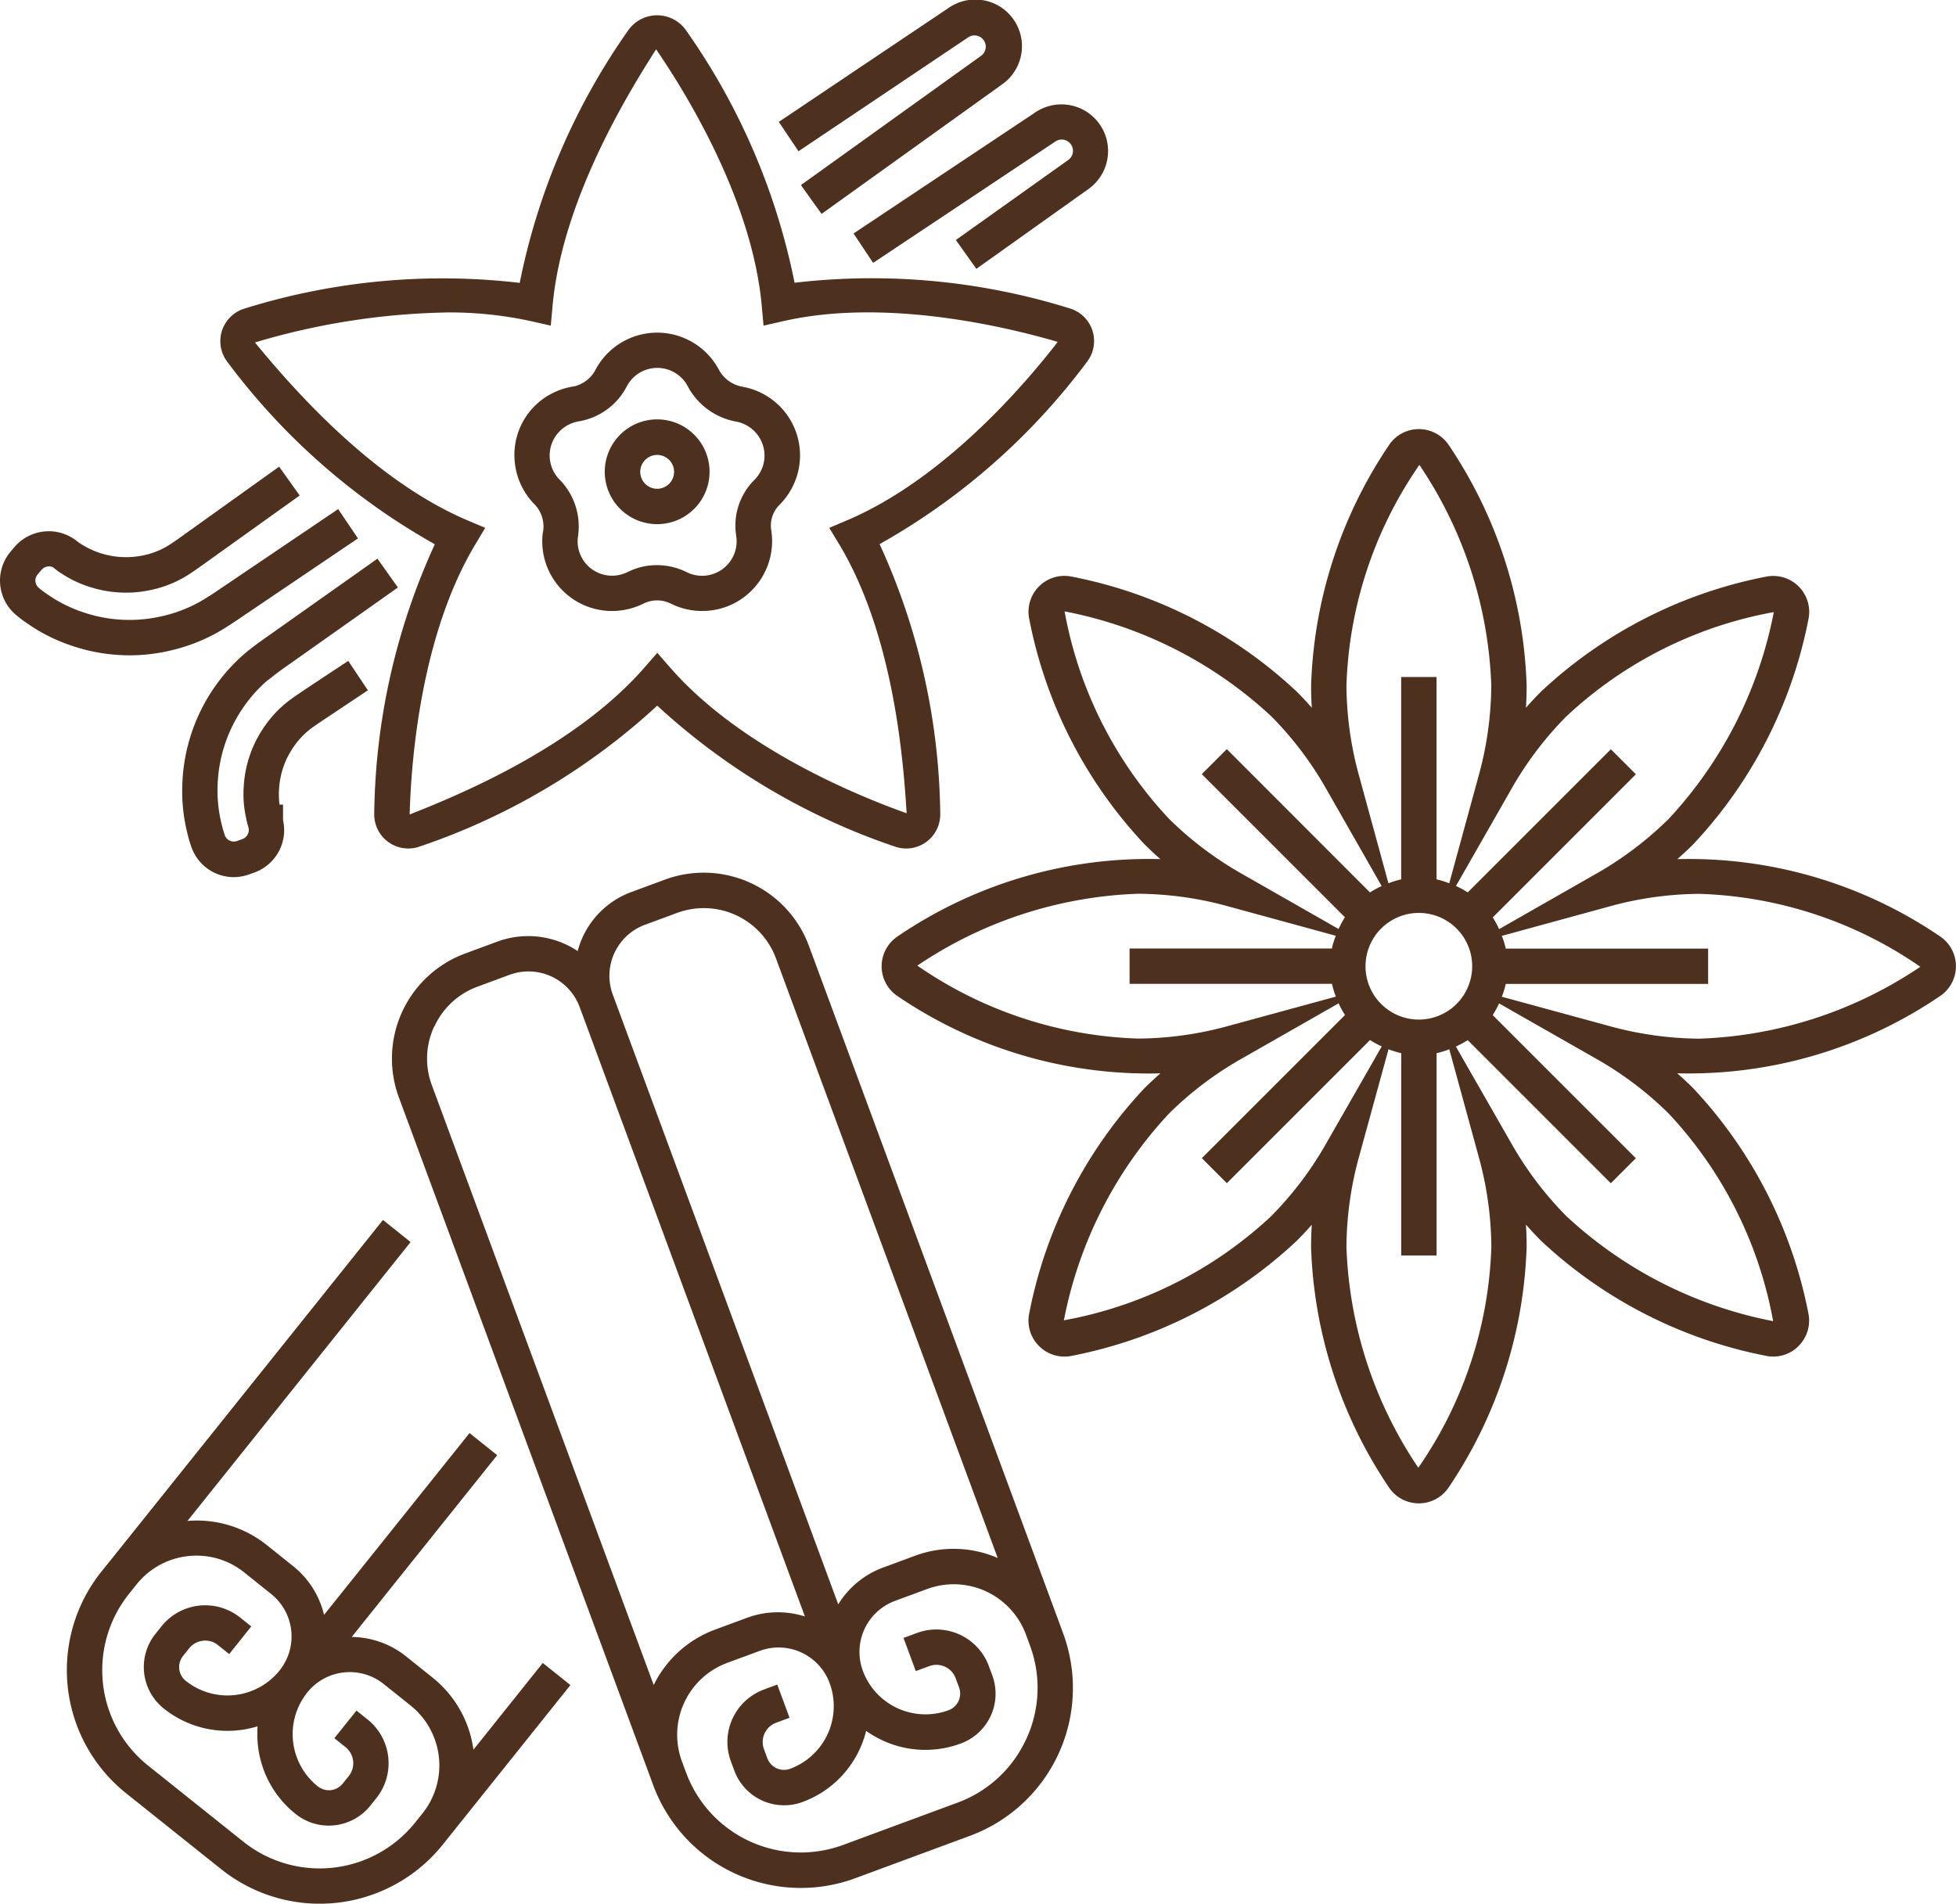 <svg id="Raggruppa_2398" data-name="Raggruppa 2398" xmlns="http://www.w3.org/2000/svg" xmlns:xlink="http://www.w3.org/1999/xlink" width="74.661" height="72.686" viewBox="0 0 74.661 72.686">
  <defs>
    <clipPath id="clip-path">
      <rect id="Rettangolo_2795" data-name="Rettangolo 2795" width="74.661" height="72.686" transform="translate(0 0)" fill="none"/>
    </clipPath>
  </defs>
  <g id="Raggruppa_2397" data-name="Raggruppa 2397" clip-path="url(#clip-path)">
    <path id="Tracciato_12441" data-name="Tracciato 12441" d="M74.039,35.74A17.011,17.011,0,0,0,64.024,32.8q.322-.282.62-.58a17.416,17.416,0,0,0,4.385-8.58A1.373,1.373,0,0,0,67.4,22.018,17.4,17.4,0,0,0,58.826,26.4q-.3.3-.581.62c.019-.286.027-.568.027-.848a17.4,17.4,0,0,0-2.964-9.167,1.372,1.372,0,0,0-1.149-.623h0a1.371,1.371,0,0,0-1.149.623,17.38,17.38,0,0,0-2.965,9.167q0,.42.027.848c-.188-.215-.382-.422-.58-.62a17.386,17.386,0,0,0-8.579-4.385,1.371,1.371,0,0,0-1.625,1.625,17.378,17.378,0,0,0,4.385,8.579q.3.3.62.58A17.01,17.01,0,0,0,34.276,35.74a1.372,1.372,0,0,0,0,2.3,17.052,17.052,0,0,0,10.016,2.938q-.323.283-.62.58a17.392,17.392,0,0,0-4.385,8.578,1.373,1.373,0,0,0,1.625,1.626,17.417,17.417,0,0,0,8.579-4.385c.2-.2.392-.406.58-.619q-.027.427-.027.848a17.4,17.4,0,0,0,2.965,9.168,1.37,1.37,0,0,0,1.148.62h0a1.369,1.369,0,0,0,1.148-.622A17.4,17.4,0,0,0,58.272,47.6c0-.28-.008-.563-.027-.848q.283.321.58.62A17.419,17.419,0,0,0,67.4,51.76a1.357,1.357,0,0,0,1.252-.373,1.37,1.37,0,0,0,.373-1.253,17.415,17.415,0,0,0-4.385-8.578q-.3-.3-.62-.58a17.045,17.045,0,0,0,10.015-2.938,1.372,1.372,0,0,0,0-2.3M59.78,27.358a15.661,15.661,0,0,1,7.927-3.99,16.045,16.045,0,0,1-4.017,7.9,13.268,13.268,0,0,1-2.8,2.11l-3.669,2.094a3.262,3.262,0,0,0-.243-.447l5.464-5.465-.955-.955-5.464,5.465a3.306,3.306,0,0,0-.449-.245l2.095-3.667a13.191,13.191,0,0,1,2.11-2.8M54.158,38.925a2.036,2.036,0,1,1,2.036-2.036,2.038,2.038,0,0,1-2.036,2.036m.02-21.177a16.029,16.029,0,0,1,2.745,8.427,13.2,13.2,0,0,1-.49,3.469l-1.114,4.077a3.371,3.371,0,0,0-.486-.149V25.847h-1.35v7.725a3.218,3.218,0,0,0-.486.15l-1.114-4.078a13.214,13.214,0,0,1-.489-3.469,15.662,15.662,0,0,1,2.784-8.427M40.637,23.341a16.014,16.014,0,0,1,7.9,4.017,13.174,13.174,0,0,1,2.109,2.8l2.093,3.67a3.371,3.371,0,0,0-.446.243L46.828,28.6l-.955.955,5.464,5.465a3.437,3.437,0,0,0-.243.447l-3.669-2.094a13.219,13.219,0,0,1-2.8-2.11,15.658,15.658,0,0,1-3.99-7.926m2.806,16.313a15.664,15.664,0,0,1-8.426-2.785,16.025,16.025,0,0,1,8.426-2.744,13.2,13.2,0,0,1,3.469.489l4.078,1.115a3.3,3.3,0,0,0-.149.486H43.116v1.349h7.725a3.337,3.337,0,0,0,.15.489l-4.079,1.112a13.249,13.249,0,0,1-3.469.489m5.093,6.767a15.684,15.684,0,0,1-7.927,3.989,16.019,16.019,0,0,1,4.018-7.9,13.177,13.177,0,0,1,2.8-2.108l3.669-2.094a3.383,3.383,0,0,0,.243.447l-5.464,5.464.955.956,5.464-5.465a3.333,3.333,0,0,0,.448.243l-2.1,3.669a13.206,13.206,0,0,1-2.109,2.8m5.6,9.61A16.036,16.036,0,0,1,51.394,47.6a13.215,13.215,0,0,1,.489-3.47L53,40.057a3.323,3.323,0,0,0,.485.15V47.93h1.35V40.207a3.32,3.32,0,0,0,.485-.149l1.115,4.076a13.2,13.2,0,0,1,.49,3.47,15.671,15.671,0,0,1-2.785,8.427m13.541-5.593a16.049,16.049,0,0,1-7.9-4.017,13.216,13.216,0,0,1-2.11-2.8l-2.1-3.667a3.27,3.27,0,0,0,.451-.245l5.464,5.465.955-.956-5.464-5.464a3.321,3.321,0,0,0,.243-.447L60.891,40.4a13.164,13.164,0,0,1,2.8,2.109,15.683,15.683,0,0,1,3.99,7.927M64.873,39.654a13.262,13.262,0,0,1-3.47-.489l-4.078-1.112a3.34,3.34,0,0,0,.151-.489H65.2V36.215H57.476a3.424,3.424,0,0,0-.15-.486L61.4,34.614a13.216,13.216,0,0,1,3.47-.489A15.664,15.664,0,0,1,73.3,36.909a16.031,16.031,0,0,1-8.426,2.745" fill="#4d301e"/>
    <path id="Tracciato_12442" data-name="Tracciato 12442" d="M40.421,61.924,30.877,36.112a4.281,4.281,0,0,0-5.5-2.529l-1.232.456a3.29,3.29,0,0,0-2.094,2.27,3.408,3.408,0,0,0-3.066-.361l-1.234.456A4.276,4.276,0,0,0,15.227,41.9l9.544,25.812.158.429A6.006,6.006,0,0,0,32.661,71.7l4.361-1.613a6.015,6.015,0,0,0,3.557-7.731Zm-15.8-26.619,1.233-.456a2.936,2.936,0,0,1,3.762,1.731l8.467,22.9a4.236,4.236,0,0,0-3.154-.086l-1.233.456a3.385,3.385,0,0,0-1.7,1.4L23.39,37.972a2.078,2.078,0,0,1,1.227-2.667m-8.038,3.887a2.911,2.911,0,0,1,1.645-1.523l1.233-.456a2.084,2.084,0,0,1,2.667,1.228l8.6,23.273a3.391,3.391,0,0,0-2.2.046l-1.233.456a4.245,4.245,0,0,0-2.339,2.115l-8.468-22.9a2.911,2.911,0,0,1,.087-2.238m22.6,27.2a4.64,4.64,0,0,1-2.623,2.428l-4.36,1.612a4.669,4.669,0,0,1-6-2.76l-.159-.429a2.928,2.928,0,0,1,1.732-3.761L29,63.026a2.075,2.075,0,0,1,2.666,1.227,2.548,2.548,0,0,1-1.507,3.275.678.678,0,0,1-.869-.4l-.129-.349a.787.787,0,0,1,.465-1.01l.511-.189-.469-1.266-.511.189A2.133,2.133,0,0,0,27.9,67.248l.129.349a2.027,2.027,0,0,0,2.6,1.2,3.873,3.873,0,0,0,2.19-2.026,4.09,4.09,0,0,0,.242-.689,4.071,4.071,0,0,0,.633.365,3.871,3.871,0,0,0,2.982.114,2.024,2.024,0,0,0,1.2-2.6l-.129-.349A2.136,2.136,0,0,0,35,62.343l-.512.19.468,1.265.513-.189a.782.782,0,0,1,1.01.465l.129.348a.677.677,0,0,1-.4.869,2.548,2.548,0,0,1-3.274-1.506,2.079,2.079,0,0,1,1.227-2.667l1.234-.456a2.937,2.937,0,0,1,3.76,1.727v0h0l.158.429a4.64,4.64,0,0,1-.138,3.57" fill="#4d301e"/>
    <path id="Tracciato_12443" data-name="Tracciato 12443" d="M18.071,66.8a4.256,4.256,0,0,0-1.552-2.747l-1.026-.822a3.384,3.384,0,0,0-2.068-.736l5.552-6.94-1.055-.844-5.553,6.941A3.393,3.393,0,0,0,11.2,59.8l-1.027-.821a4.266,4.266,0,0,0-3.018-.913l8.517-10.647-1.054-.844L4.158,59.645,3.871,60a6.019,6.019,0,0,0,.94,8.46l3.631,2.9a6.02,6.02,0,0,0,8.46-.939l.286-.358,4.585-5.731-1.055-.844Zm-2.224,2.779a4.667,4.667,0,0,1-6.562.729l-3.63-2.9a4.666,4.666,0,0,1-.73-6.56l.287-.358a2.906,2.906,0,0,1,1.962-1.081A2.8,2.8,0,0,1,7.5,59.39a2.9,2.9,0,0,1,1.823.642l1.027.822a2.075,2.075,0,0,1,.324,2.917,2.551,2.551,0,0,1-3.583.4.678.678,0,0,1-.106-.95l.233-.291a.779.779,0,0,1,.527-.29.76.76,0,0,1,.578.168l.426.34.842-1.055-.425-.339a2.134,2.134,0,0,0-3,.333l-.233.291a2.027,2.027,0,0,0,.317,2.848,3.892,3.892,0,0,0,3.582.68,4.1,4.1,0,0,0,.014.734,3.87,3.87,0,0,0,1.44,2.614,2.028,2.028,0,0,0,2.847-.316l.234-.291a2.14,2.14,0,0,0-.334-3l-.426-.341-.844,1.054.426.341a.788.788,0,0,1,.124,1.105l-.234.291a.677.677,0,0,1-.95.1,2.548,2.548,0,0,1-.4-3.582,2.076,2.076,0,0,1,2.917-.324l1.026.821a2.931,2.931,0,0,1,.458,4.115Z" fill="#4d301e"/>
    <path id="Tracciato_12444" data-name="Tracciato 12444" d="M16.6,20.773a25.328,25.328,0,0,0-2.315,10.285,1.3,1.3,0,0,0,1.736,1.26,25.339,25.339,0,0,0,9.066-5.378,25.345,25.345,0,0,0,9.065,5.378,1.3,1.3,0,0,0,1.737-1.26,25.328,25.328,0,0,0-2.315-10.285,25.339,25.339,0,0,0,7.917-6.96,1.3,1.3,0,0,0-.662-2.04,25.363,25.363,0,0,0-10.5-.978,25.348,25.348,0,0,0-4.174-9.681,1.349,1.349,0,0,0-2.144,0A25.348,25.348,0,0,0,19.838,10.8a25.356,25.356,0,0,0-10.495.978,1.3,1.3,0,0,0-.663,2.04,25.339,25.339,0,0,0,7.917,6.96m.444-8.85a14.656,14.656,0,0,1,3.23.333l.752.171.07-.768c.371-4.073,2.943-8.2,3.95-9.781,1.089,1.584,3.661,5.708,4.032,9.781l.07.768.751-.171c3.932-.9,8.587.237,10.478.791-1.2,1.559-4.3,5.21-8.012,6.8l-.709.3.4.662c2.094,3.511,2.437,8.36,2.554,10.234-1.813-.643-6.32-2.469-9.01-5.543l-.508-.581-.508.581c-2.69,3.074-7.2,4.9-8.944,5.59.051-1.921.394-6.77,2.488-10.281l.395-.662-.709-.3c-3.755-1.609-6.884-5.33-8.081-6.778a27.206,27.206,0,0,1,7.316-1.145" fill="#4d301e"/>
    <path id="Tracciato_12445" data-name="Tracciato 12445" d="M20.72,20.325a2.662,2.662,0,0,0,3.321,2.913,2.75,2.75,0,0,0,.532-.2,1.174,1.174,0,0,1,1.04.01,2.674,2.674,0,0,0,1.188.278,2.746,2.746,0,0,0,.759-.108,2.67,2.67,0,0,0,1.88-2.965,1.113,1.113,0,0,1,.3-.966,2.7,2.7,0,0,0,.721-1.269,2.66,2.66,0,0,0-.867-2.665h0a2.665,2.665,0,0,0-1.253-.588,1.273,1.273,0,0,1-.905-.657,2.666,2.666,0,0,0-4.682-.035,1.257,1.257,0,0,1-.826.675,2.7,2.7,0,0,0-1.08.4,2.633,2.633,0,0,0-1.21,2.338,2.672,2.672,0,0,0,.788,1.791,1.224,1.224,0,0,1,.3,1.044m.854-4.035a1.351,1.351,0,0,1,.54-.205,2.534,2.534,0,0,0,1.82-1.359,1.313,1.313,0,0,1,1.835-.483,1.306,1.306,0,0,1,.473.5A2.617,2.617,0,0,0,28.1,16.095a1.3,1.3,0,0,1,.622.3,1.313,1.313,0,0,1,.069,1.932,2.461,2.461,0,0,0-.689,2.135,1.318,1.318,0,0,1-.924,1.464,1.308,1.308,0,0,1-.966-.082,2.555,2.555,0,0,0-1.14-.268,2.467,2.467,0,0,0-1.11.261,1.412,1.412,0,0,1-.27.1A1.314,1.314,0,0,1,22.059,20.5a2.555,2.555,0,0,0-.688-2.178,1.312,1.312,0,0,1,.2-2.029" fill="#4d301e"/>
    <path id="Tracciato_12446" data-name="Tracciato 12446" d="M25.084,20.011a2,2,0,1,0-2-2,2,2,0,0,0,2,2m0-2.643a.646.646,0,1,1-.646.646.647.647,0,0,1,.646-.646" fill="#4d301e"/>
    <path id="Tracciato_12447" data-name="Tracciato 12447" d="M4.944,25.018a6.763,6.763,0,0,0,1.537-.177,6.833,6.833,0,0,0,1.791-.679c.4-.231.695-.431.978-.624l4.413-2.983-.756-1.119L8.488,22.423c-.257.176-.523.358-.882.564a5.435,5.435,0,0,1-1.432.54,5.478,5.478,0,0,1-3.016-.158,5.305,5.305,0,0,1-1.379-.7,3.241,3.241,0,0,1-.293-.221.369.369,0,0,1-.134-.252.355.355,0,0,1,.082-.263l.151-.178a.374.374,0,0,1,.434-.1l.128.1a1.454,1.454,0,0,0,.193.134,4.236,4.236,0,0,0,1.135.534,4.5,4.5,0,0,0,2.463.059,4.246,4.246,0,0,0,1.138-.47c.213-.126.521-.346.833-.57l3.53-2.526-.785-1.1L7.121,20.344c-.276.2-.546.394-.741.51a2.944,2.944,0,0,1-.79.321,3.19,3.19,0,0,1-2.543-.436c-.031-.018-.056-.04-.148-.109a1.722,1.722,0,0,0-2.345.252l-.149.177a1.713,1.713,0,0,0,.226,2.434l.087.069a3.461,3.461,0,0,0,.313.231,6.568,6.568,0,0,0,1.693.854,6.845,6.845,0,0,0,2.22.371" fill="#4d301e"/>
    <path id="Tracciato_12448" data-name="Tracciato 12448" d="M36.965,1.42a.43.43,0,0,1,.49.706l-6.884,4.94.788,1.1,6.883-4.939A1.78,1.78,0,0,0,36.213.3L29.727,4.653l.752,1.121Z" fill="#4d301e"/>
    <path id="Tracciato_12449" data-name="Tracciato 12449" d="M33.328,10.036,40.287,5.4a.43.43,0,0,1,.488.708l-4.29,3.055.783,1.1,4.29-3.055a1.78,1.78,0,0,0-2.019-2.931L32.58,8.913Z" fill="#4d301e"/>
    <path id="Tracciato_12450" data-name="Tracciato 12450" d="M10.229,25.969c.328-.271.594-.456.85-.635l4.108-2.906-.779-1.1-4.1,2.9c-.282.2-.574.4-.939.7a6.9,6.9,0,0,0-2.409,5.012A6.515,6.515,0,0,0,7.15,31.8a3.341,3.341,0,0,0,.113.409l.035.107a1.717,1.717,0,0,0,1.624,1.171,1.73,1.73,0,0,0,.574-.1l.215-.077a1.72,1.72,0,0,0,1.092-2v-.592H10.67a2.994,2.994,0,0,1-.018-.6,3.121,3.121,0,0,1,.566-1.62,2.984,2.984,0,0,1,.584-.63c.171-.136.448-.32.729-.506l1.511-1.008-.75-1.123L11.783,26.23c-.318.212-.631.422-.818.571a4.24,4.24,0,0,0-.845.9,4.424,4.424,0,0,0-.816,2.32,4.105,4.105,0,0,0,.089,1.2,2.582,2.582,0,0,0,.085.347l.007.024a.369.369,0,0,1-.226.439l-.217.078a.365.365,0,0,1-.463-.226l-.031-.1a2.906,2.906,0,0,1-.084-.3,5.335,5.335,0,0,1-.158-1.506,5.535,5.535,0,0,1,.917-2.874,5.4,5.4,0,0,1,1.006-1.145" fill="#4d301e"/>
  </g>
</svg>
